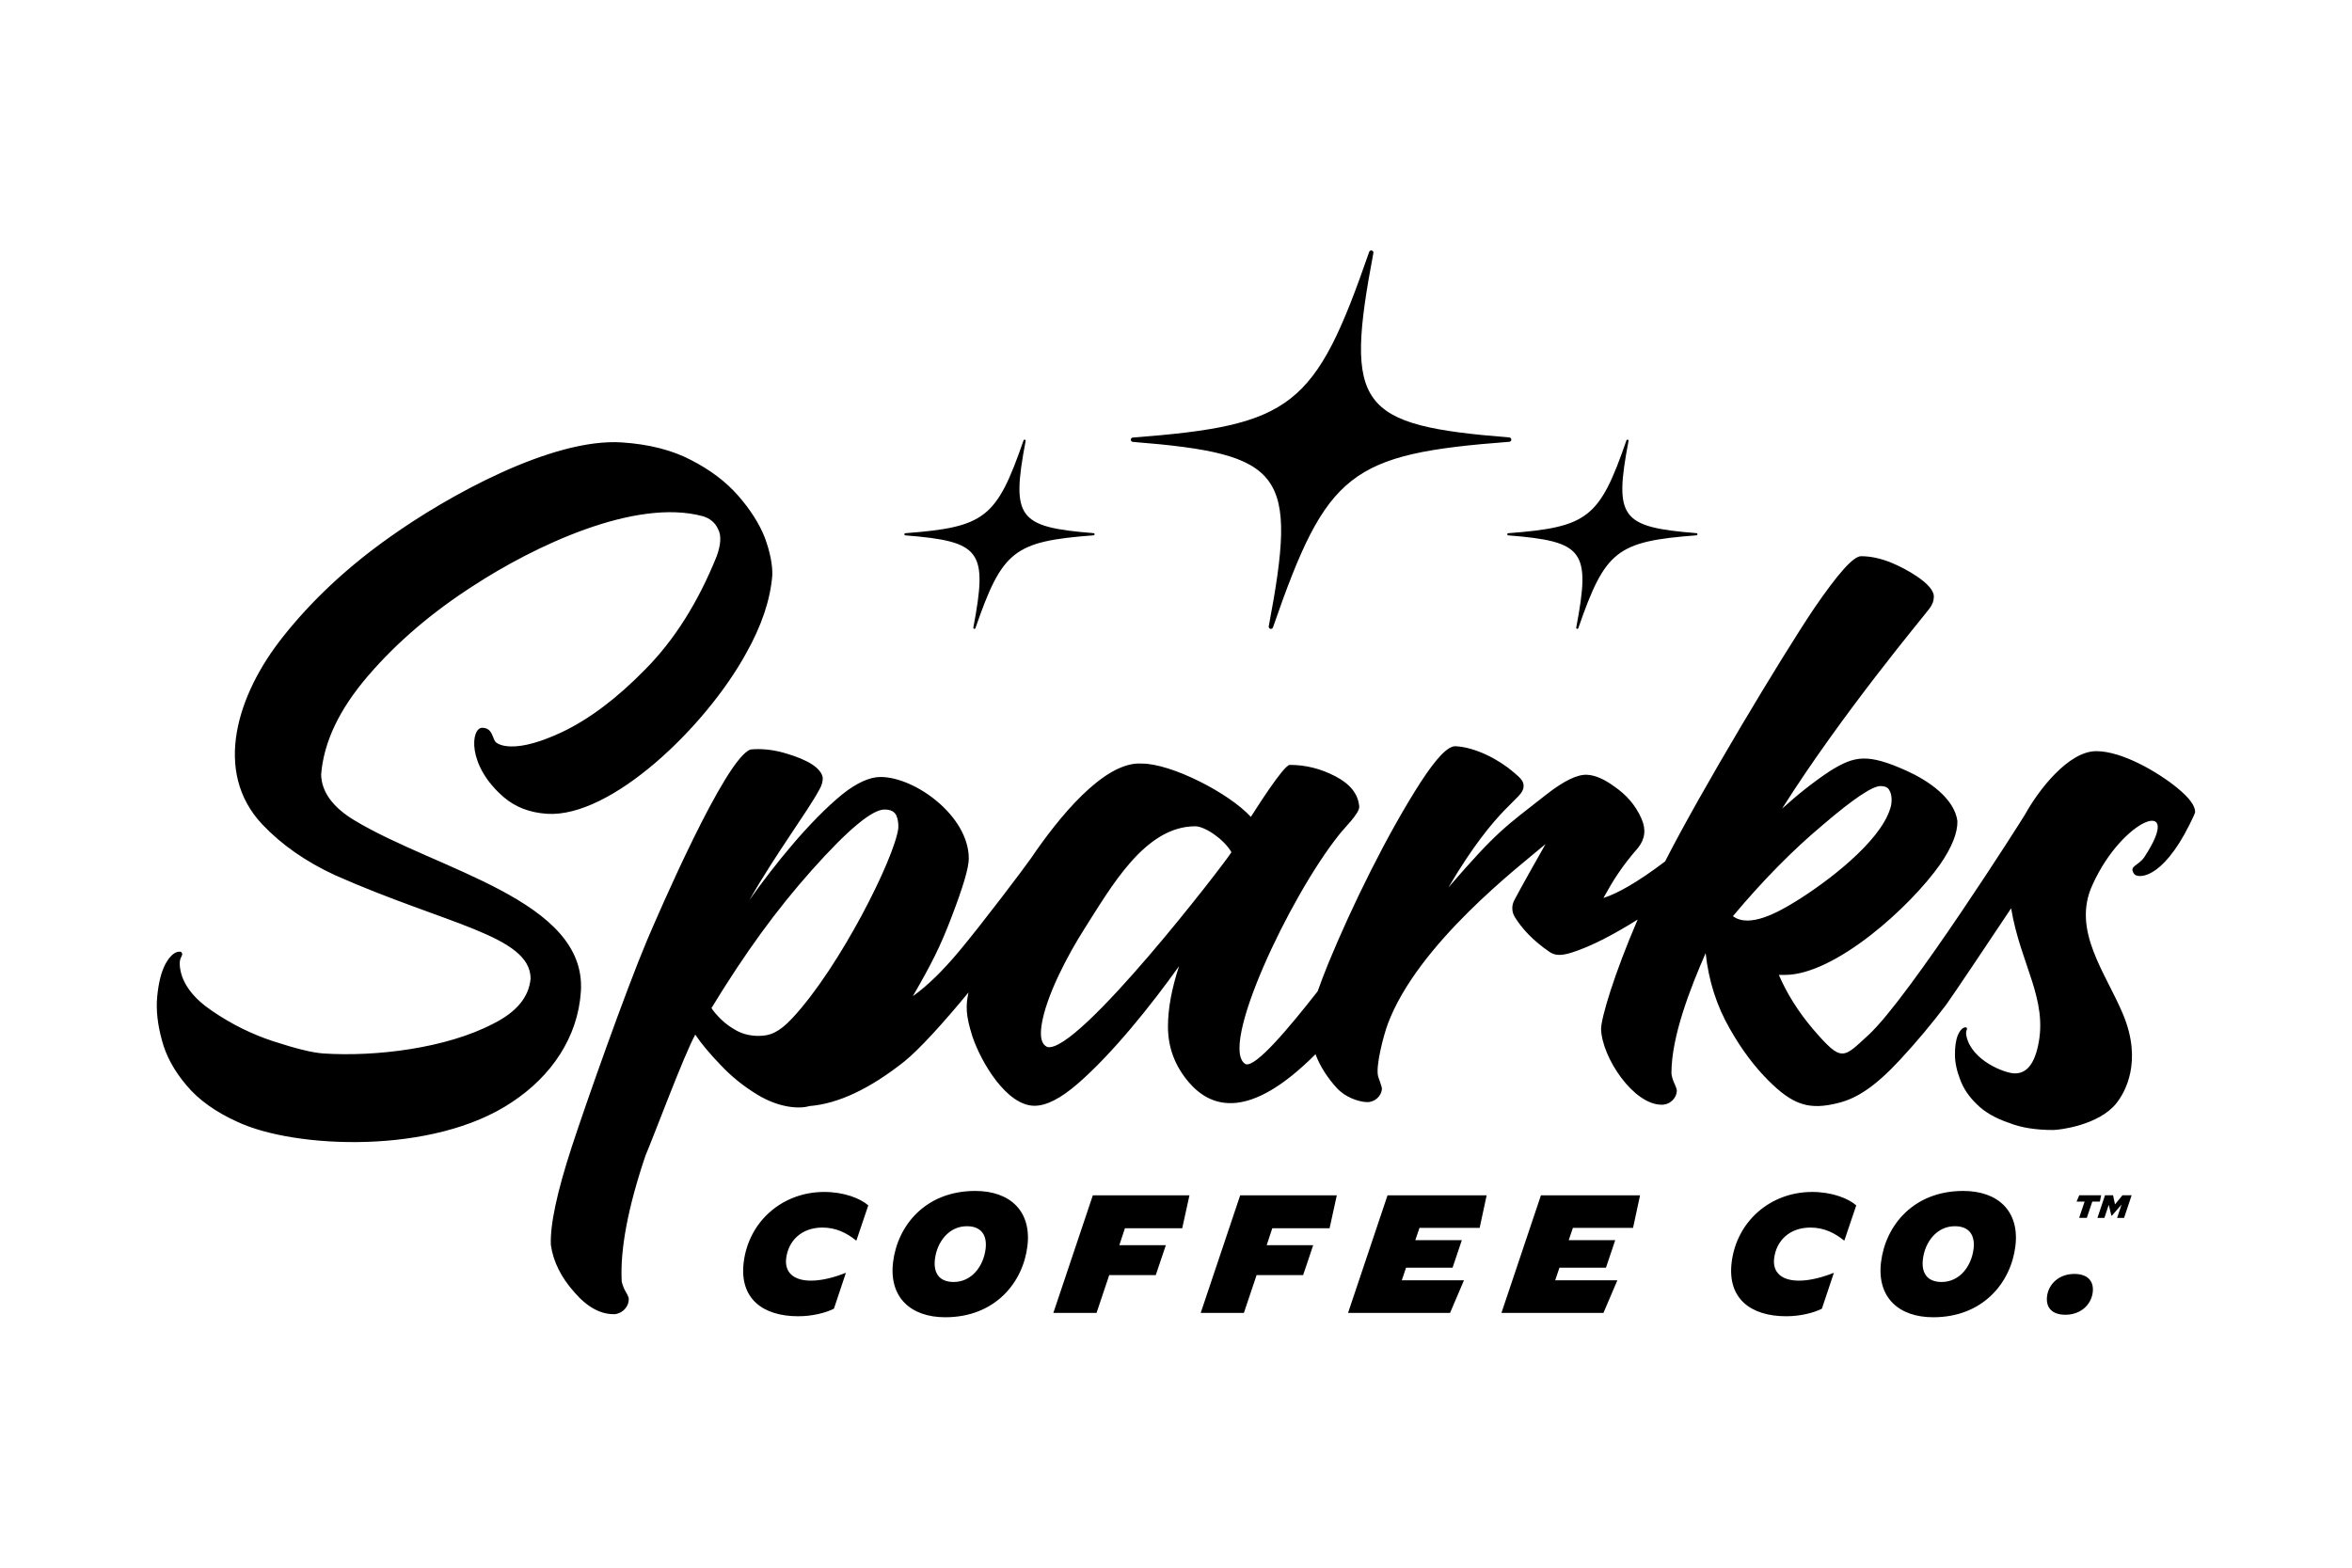 <?xml version="1.0" encoding="UTF-8"?><svg xmlns="http://www.w3.org/2000/svg" viewBox="0 0 1500 1000"><defs><style>.cls-1{fill:#fff;}</style></defs><g id="background"><rect class="cls-1" width="1500" height="1000"/></g><g id="artwork"><path d="m553.75,768.9l-7.57,22.39h-.21c-5.85-4.71-12.7-8.25-21.38-8.25-13.61,0-21.84,8.57-23.2,19.61-1.11,9,4.79,14.25,15.82,14.25,7.29,0,15.28-2.25,22.04-4.93h.21l-7.62,22.82c-4.8,2.46-13.34,4.82-22.77,4.82-22.72,0-37.61-11.36-34.78-34.4,3.2-26.04,24.59-44.89,51.38-44.89,12.54,0,22.97,4.07,28.1,8.57Zm15.82,36.11c2.87-23.36,20.78-45.33,52.39-45.33,22.18,0,36.03,12.86,33.28,35.25-2.87,23.36-20.78,45.32-52.39,45.32-22.18,0-36.03-12.86-33.28-35.25Zm59-8.36c1.06-8.68-2.73-14.47-11.94-14.47-11.47,0-19.01,9.96-20.37,21-1.08,8.79,2.71,14.57,11.93,14.57,11.47,0,19.01-9.96,20.38-21.11Zm85.26-2.36h29.68l-6.41,19.07h-29.68l-8.1,24.11h-27.54l25.18-75.01h61.62l-4.61,21h-36.54l-3.58,10.82Zm93.98,0h29.68l-6.41,19.07h-29.68l-8.1,24.11h-27.54l25.18-75.01h61.62l-4.61,21h-36.54l-3.58,10.82Zm94.8-3.21h29.68l-5.91,17.57h-29.68l-2.7,8.04h39.65l-8.87,20.79h-65.05l25.18-75.01h63.22l-4.48,20.79h-38.36l-2.67,7.82Zm97.83,0h29.68l-5.91,17.57h-29.68l-2.7,8.04h39.65l-8.87,20.79h-65.05l25.18-75.01h63.22l-4.48,20.79h-38.36l-2.67,7.82Zm183.39-22.18l-7.57,22.39h-.21c-5.85-4.71-12.7-8.25-21.38-8.25-13.61,0-21.84,8.57-23.2,19.61-1.11,9,4.79,14.25,15.82,14.25,7.29,0,15.28-2.25,22.04-4.93h.21l-7.62,22.82c-4.8,2.46-13.34,4.82-22.77,4.82-22.72,0-37.61-11.36-34.78-34.4,3.2-26.04,24.59-44.89,51.38-44.89,12.54,0,22.97,4.07,28.1,8.57Zm15.82,36.11c2.87-23.36,20.78-45.33,52.39-45.33,22.18,0,36.03,12.86,33.28,35.25-2.87,23.36-20.78,45.32-52.39,45.32-22.18,0-36.03-12.86-33.29-35.25Zm59-8.36c1.06-8.68-2.72-14.47-11.94-14.47-11.47,0-19.01,9.96-20.37,21-1.08,8.79,2.71,14.57,11.93,14.57,11.47,0,19.01-9.96,20.38-21.11Zm64.26,15.97c8.79,0,12.59,4.82,11.73,11.79-.96,7.82-7.64,14.25-17.4,14.25-8.79,0-12.59-4.82-11.73-11.79.96-7.82,7.64-14.25,17.4-14.25Zm6.56-46.14h-5.13l1.72-4.06h13.97l-.84,4.06h-4.82l-3.49,10.37h-4.9l3.49-10.37Zm13.01-4.06h5.13l1.24,5.82,4.77-5.82h5.85l-4.84,14.46h-4.44l2.85-8.53-6.11,7.04h-.42l-1.64-6.89-2.79,8.38h-4.44l4.84-14.46Zm-972.02-129.82c3.88-58.55-91.53-77.36-144.53-109.4-13.67-8.26-20.87-18.06-21.12-29.11,1.62-20.74,11.59-41.66,29.93-63,18.34-21.34,40.69-40.46,67.33-57.57,38.07-24.79,102.68-55.99,146.14-44.25,4.33,1.27,7.83,3.95,9.75,8.25,2.18,4.07,1.79,9.93-.91,17.35-11.74,29.14-26.82,53.15-45.22,71.79-18.42,18.89-36.22,32.18-53.44,40.35-13.49,6.31-24.28,9.28-32.48,9.13-6.89-.12-9.4-2.41-9.77-2.79-2.23-2.31-1.84-8.99-8.54-9.11-7.26-.13-10.2,23.93,13.93,44.47,7.2,6.11,16.28,9.66,27.27,10.39,40.85,2.71,101.15-55.3,126.94-102.17,10-17.73,15.52-34.28,16.8-49.89.21-6.85-1.45-15.06-4.78-24.11-3.57-9.06-9.35-18.03-17.1-26.88-7.75-8.85-17.8-16.38-29.89-22.58-12.32-6.46-27.04-10.13-44.13-11.26-44.58-2.96-111.42,34.29-147.95,60.32-27.01,19.05-49.76,40.35-68.22,63.65-29.24,36.73-44.95,86.15-13.1,119.78,12.15,12.82,27.61,23.65,46.17,32.24,70.88,31.5,124.52,38.56,124.86,65.91-1.04,11.94-9.03,21.47-23.74,28.83-29.83,15.69-75.03,21.26-108.42,19.04-7.08-.47-17.69-3.14-31.85-7.75-14.16-4.62-26.97-11.11-38.94-19.26-11.74-7.89-19.44-17.32-20.7-28.11-.68-5.87,1.41-6.42,1.44-8.17,0-.04.04-1.61-1.55-1.64-3.08-.05-6.1,2.45-9.07,7.73-2.8,5.21-4.5,12.45-5.32,20.99-.81,8.53.28,17.92,3.05,27.91,2.54,9.74,7.79,19.4,15.52,28.49,7.72,9.34,18.72,17.19,32.77,23.51,36.23,16.96,124.68,21.15,174.95-12.67,25.15-16.58,41.98-41.38,43.91-70.4Zm505.42-471.21c.14-.71-.31-1.41-1.01-1.6s-1.43.2-1.67.89c-34.36,99.22-49.06,110.66-150.74,118.42-.72.06-1.28.66-1.28,1.38s.55,1.33,1.28,1.39c96.61,7.74,105.28,19.33,86.69,117.65-.14.71.31,1.41,1.01,1.6s1.43-.2,1.67-.89c34.36-99.22,49.06-110.66,150.74-118.42.72-.06,1.28-.66,1.28-1.38s-.55-1.33-1.28-1.39c-96.61-7.74-105.28-19.33-86.69-117.65Zm-221.78,119.88c.07-.36-.15-.71-.5-.8s-.71.1-.83.44c-17.18,49.61-24.53,55.33-75.37,59.21-.36.03-.64.33-.64.69s.28.66.64.69c48.3,3.87,52.64,9.66,43.35,58.82-.07.36.15.71.5.8.35.09.71-.1.83-.44,17.18-49.61,24.53-55.33,75.37-59.21.36-.03.64-.33.64-.69s-.28-.66-.64-.69c-48.3-3.87-52.64-9.66-43.35-58.82Zm384.5,0c.07-.36-.15-.71-.5-.8s-.71.1-.83.44c-17.18,49.61-24.53,55.33-75.37,59.21-.36.03-.64.33-.64.69s.28.66.64.69c48.3,3.87,52.64,9.66,43.35,58.82-.07.36.15.71.5.8s.71-.1.83-.44c17.18-49.61,24.53-55.33,75.37-59.21.36-.03.64-.33.64-.69s-.28-.66-.64-.69c-48.3-3.87-52.64-9.66-43.35-58.82Zm350.11,221.43c-12.47-10.21-35.3-23.55-51.81-23.55-17.64,0-36.72,24.66-45.28,40.16-1.63,2.92-74.29,117.33-99.99,140.89-16.26,14.84-16.78,17.85-35.3-3.66-9.45-11.14-16.69-22.66-21.86-34.66h3.85c31.93,0,79.99-43.37,99.07-70.62,7.51-10.91,11.14-20.11,10.95-27.58-1.98-14.61-18.77-25.83-32.11-31.88-25.4-11.53-33.61-9.53-48.76-.23-10.99,7.2-21.24,15.48-30.96,24.27,38.74-61.32,90.46-122.8,94.03-127.7,1.91-2.53,2.78-4.9,2.78-7.66,0-8.11-18.55-18.01-26.31-21.2-7.08-3.03-13.91-4.49-20.11-4.49-4.94,0-14.76,11.12-29.99,33.35-20.91,31.16-72.32,116.76-94.97,161.33-17.83,13.54-31.14,20.85-39.34,23.3,6.28-11.36,11.81-20.21,22.09-31.97,4.49-5.68,5.21-11.77,2.14-18.67-3.82-8.64-9.65-15.23-17.45-20.54-.02-.02-.06-.04-.08-.06-6.24-4.57-12.02-7.06-17.15-7.31-6.3-.31-14.94,3.93-26.35,12.89-26.33,20.72-30.49,22.52-62.1,59.03,31.85-54.07,47.58-55.89,47.98-64.47.14-2.94-1.32-4.9-6.18-8.93-9.45-8.21-24.56-16.12-37.22-16.73-4.84-.23-12.16,7.45-22.17,22.81-21.5,33.38-43.84,79.04-58.85,115.41-2.78,6.83-5.08,12.86-6.92,18.11-17.62,22.48-39.56,48.93-45.98,46.44-17.42-10.06,27.76-106.4,59.67-146.35,3.17-4.2,12.84-13.3,12.84-17.78-.62-8.13-5.74-14.53-15.19-19.45-9.41-4.9-19.04-7.29-29.11-7.29-3.93,0-22.74,29.95-24.82,33.18-13.91-15.19-50.57-34.02-69.55-34.02-24.21-1.67-53.58,35.24-70.56,60.23-3.77,5.54-32.07,42.96-46.23,59.8-9.76,11.63-19.49,21.41-29.25,28.36,11.75-20.32,17.5-31.55,24.74-50.59,7.29-19.06,10.95-31.23,10.95-37.24,0-27.11-34.23-52.01-56.28-52.01-6.87,0-15.01,3.66-24.21,10.91-21.24,17.35-43.55,45.3-59.49,67.66,17.58-30.57,37.01-56.28,44.65-70.46,1.5-2.59,2.35-5.15,2.16-7.95-1.85-8.52-17-13.38-25.42-15.77-7.27-1.93-14.1-2.55-20.54-1.93-16.03,5.13-59.51,106.36-66.09,121.77-13.69,32.54-38.59,102.96-48.04,131.88-9.41,28.86-13.87,49.83-13.26,62.47,1.5,10.5,6.44,20.54,15.01,30.15,8.32,9.63,17.1,14.33,26.08,13.91,5.74-.97,8.95-5.78,8.56-10.25-1.32-4.01-2.96-4.45-4.47-10.5-1.09-20.11,3.81-46.87,15.19-80.48,5.31-12.37,24.66-64.45,31.72-77.06,3.85,5.78,9.45,12.41,16.26,19.47,6.87,7.29,14.57,13.5,23.32,18.81,13.54,8.25,26.49,9.32,33.2,7.29,18.61-1.5,38.7-11.14,60.56-28.45,9.47-7.64,24.89-24.56,40.9-44.03-1.79,8.38-1.81,14.61,2.49,27.99,5.48,16.47,21.86,44.3,39.6,44.3,7.47,0,16.45-4.51,27.17-13.73,22.48-19.31,47.84-51.19,65.02-75.32-4.69,14.33-7.06,27.17-7.06,38.51,0,13.48,4.51,25.24,13.28,35.53,14.45,16.84,38.84,24.23,80.81-17.87,2.99,7.97,7.85,15.26,13.59,21.55,5.21,5.74,13.38,8.73,19.08,9,4.77.23,9.42-3.53,9.69-8.6.04-1.12-1.94-6.16-2.39-7.72-1.83-6.55,3.62-26.82,6.15-33.57,19.16-51.09,83.94-100.63,100.59-114.69-4.49,7.86-15.56,27.46-19.97,35.9-1.77,3.4-1.61,7.49.43,10.72,4.28,6.85,11.09,14.68,22.07,22.13,3.01,2.04,6.57,2.86,14.2.43,12.35-3.89,27.03-11.65,42.03-21.06-14.84,34.46-23.34,62.64-23.34,69.94.62,18.07,20.58,48.19,38.66,48.19,5.76,0,9.65-4.71,9.65-9,0-.64-.43-2.14-1.28-4.03-.93-1.54-2.16-5.48-2.16-7.1,0-23.82,12.29-54.73,21.82-76.59,1.93,17.78,7.06,33.82,15.6,48.58,7.37,12.99,15.44,23.63,23.92,32.19,16.14,16.28,26.47,19.62,45.49,14.72,11.36-2.92,22.99-10.17,39.07-27.56,10.5-11.34,19.7-22.35,29.15-34.77,5.13-7.1,27.4-40.45,41.6-61.75,5.95,35.94,23.76,58.1,17.1,87.97-2.9,13.11-8.36,17.35-14.7,17.35s-27.5-8.09-30.9-23.73c-.12-.45-.21-.93-.21-1.3-.19-2.2.62-2.72.56-3.52,0,0-.04-.93-1.01-.84-1.77.14-3.4,1.77-4.82,5-1.32,3.21-1.89,7.49-1.85,12.49,0,5.02,1.19,10.42,3.4,16.03,2,5.52,5.62,10.83,10.62,15.64,5.02,4.98,11.88,8.91,20.4,11.77,7.72,3.11,17.19,4.57,28.18,4.57,4.03,0,29.13-3.01,40.34-17.04,5.56-6.94,16.8-26.66,4.28-56.71-11.09-26.64-32.97-53.58-19.49-82.66,19.24-42.77,58.91-57.11,33.2-17.89-4.06,6.2-10.27,5.62-6.67,10.93,2.04,3.03,17.56,4.22,35.34-31.43,2.39-4.73,3.58-7.51,3.58-8.09,0-3.97-3.79-9.1-11.3-15.23Zm-815.81,25.67c-2.45,19.01-37.13,88.41-67.6,121.11-8.79,9.41-14.53,11.3-21.59,11.3-4.94,0-9.63-1.09-13.69-3.21-3.85-2.14-7.29-4.51-10.07-7.29-2.78-2.76-4.92-5.13-6.2-7.27,21.39-35.09,41.25-62.45,64.14-88.14,22.89-25.67,38.31-38.49,46.21-38.49,3.87,0,6.22,1.26,7.49,3.62,1.07,2.57,1.5,5.17,1.3,8.36Zm94.99,139.49c-3.66-1.69-4.71-6.2-3.66-13.67,2.78-18.85,16.92-45.26,27.17-61.42,17.23-27.01,38.74-65.7,70.89-65.7,6.09,0,18.28,8.21,23.07,16.53-3.4,5.96-98.07,129.09-117.47,124.26Zm437.28-83.45c18.81-22.48,38.08-42.13,57.55-58.4,19.27-16.51,31.45-24.6,36.58-24.6,2.8,0,4.69.84,5.58,2.55,2.02,3.19,1.77,8.71.62,11.75-6.5,21.59-41,47.36-59.9,59.05-11.26,6.98-29.91,17.54-40.43,9.63Z"/></g></svg>